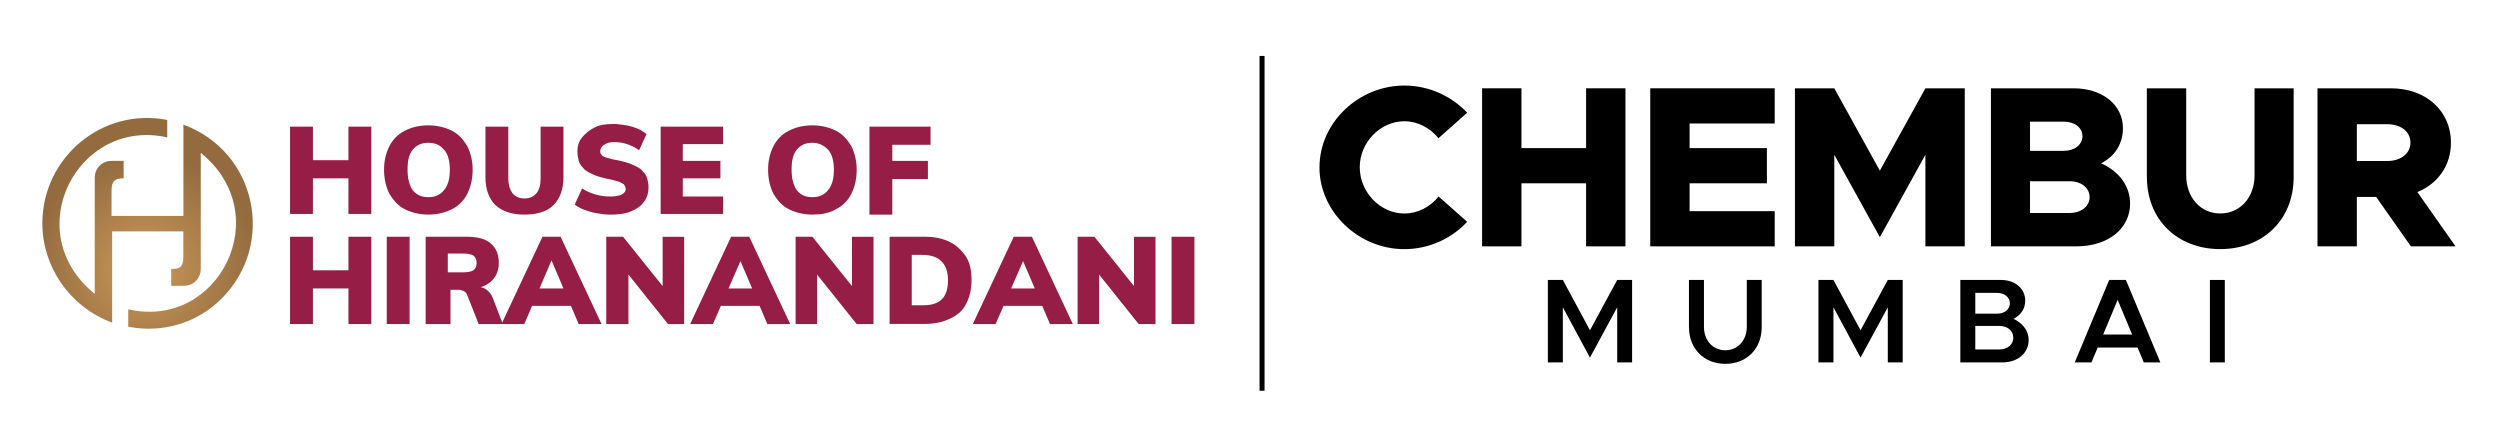 <?xml version="1.0" encoding="UTF-8"?><svg id="Layer_1" xmlns="http://www.w3.org/2000/svg" xmlns:xlink="http://www.w3.org/1999/xlink" viewBox="0 0 500 89.33"><defs><style>.cls-1{fill:none;stroke:#000;stroke-miterlimit:10;}.cls-2{fill:#961d46;}.cls-3{fill:url(#radial-gradient);}</style><radialGradient id="radial-gradient" cx="28.98" cy="248.2" fx="28.98" fy="248.2" r="22.91" gradientTransform="translate(0 302) scale(1 -1)" gradientUnits="userSpaceOnUse"><stop offset="0" stop-color="#cb995a"/><stop offset="1" stop-color="#936b3f"/></radialGradient></defs><path class="cls-3" d="M25.65,65.35v-3.49c17.99,4.16,29.81-18.93,14.5-31.29v23.23c0,1.88-1.48,3.36-3.36,3.36h-2.55v-3.36c1.75,0,2.42-.4,2.42-2.42v-5.1h-14.23v18.26c-8.59-3.22-13.96-11.28-13.96-19.87,0-13.16,11.95-23.23,24.98-20.68v3.49c-17.99-4.03-29.81,18.93-14.5,31.29v-23.23c0-1.88,1.48-3.36,3.36-3.36h2.42v3.49c-1.61,0-2.42.4-2.42,2.42v5.1h14.37v-4.43h0v-13.83c14.64,5.37,18.53,23.9,7.65,34.78-4.83,4.83-11.68,6.98-18.66,5.64Z"/><path class="cls-2" d="M58.01,42.79v-17.46h4.57v17.46h-4.57ZM59.35,35.67v-3.63h13.02v3.63h-13.02ZM69.69,42.79v-17.46h4.57v17.46h-4.57Z"/><path class="cls-2" d="M85.67,42.92c-1.75,0-3.36-.4-4.7-1.07s-2.28-1.75-3.09-3.09c-.67-1.34-1.07-2.95-1.07-4.83s.4-3.36,1.07-4.7,1.75-2.42,3.09-3.09,2.82-1.07,4.7-1.07c1.75,0,3.36.4,4.7,1.07,1.34.67,2.28,1.75,3.09,3.09.67,1.34,1.07,2.95,1.07,4.7,0,1.88-.4,3.49-1.07,4.83-.67,1.34-1.75,2.42-3.09,3.09s-2.95,1.07-4.7,1.07ZM85.67,39.43c1.34,0,2.28-.4,3.09-1.34s1.21-2.28,1.21-4.16c0-1.75-.4-3.22-1.21-4.03-.81-.94-1.75-1.34-3.09-1.34s-2.28.4-3.09,1.34c-.81.94-1.07,2.28-1.07,4.03,0,1.88.4,3.22,1.07,4.16.81.94,1.75,1.34,3.09,1.34Z"/><path class="cls-2" d="M104.87,42.92c-2.55,0-4.43-.67-5.77-1.88-1.34-1.34-2.01-3.22-2.01-5.64v-10.07h4.57v10.34c0,1.21.27,2.15.81,2.95.54.67,1.34,1.07,2.42,1.07s1.88-.4,2.42-1.07c.54-.67.81-1.61.81-2.95v-10.34h4.57v10.07c0,2.42-.67,4.3-2.01,5.64-1.34,1.34-3.36,1.88-5.77,1.88Z"/><path class="cls-2" d="M121.92,42.92c-.81,0-1.75-.13-2.55-.27-.81-.13-1.75-.4-2.42-.67-.81-.27-1.48-.67-2.01-1.07l1.48-3.22c.81.54,1.75.94,2.69,1.21s1.88.4,2.95.4c.94,0,1.75-.13,2.28-.4s.81-.67.81-1.07c0-.27-.13-.54-.27-.81s-.54-.4-1.07-.67c-.54-.13-1.21-.4-2.15-.54-1.21-.27-2.28-.54-3.09-.94-.81-.4-1.48-.67-1.88-1.21-.4-.4-.81-.94-.94-1.48s-.27-1.21-.27-1.88c0-1.07.27-2.01.94-2.82.67-.81,1.48-1.48,2.55-2.01s2.28-.67,3.76-.67c.81,0,1.61.13,2.55.27.81.13,1.61.4,2.28.67s1.21.67,1.75,1.07l-1.48,3.22c-.81-.54-1.61-.94-2.42-1.21s-1.75-.4-2.55-.4-1.48.13-2.01.54c-.54.27-.81.81-.81,1.34,0,.27.13.54.27.67.13.27.54.4.94.54.54.13,1.21.4,2.28.54,1.21.27,2.28.54,3.09.94.81.4,1.48.67,1.88,1.21.4.4.81.94.94,1.48s.27,1.07.27,1.75c0,1.07-.27,2.15-.94,2.95-.54.81-1.48,1.48-2.55,1.88-1.21.54-2.69.67-4.3.67Z"/><path class="cls-2" d="M132.13,42.79v-17.46h12.49v3.49h-8.06v3.36h7.52v3.49h-7.52v3.63h8.06v3.49h-12.49Z"/><path class="cls-2" d="M162.48,42.92c-1.75,0-3.36-.4-4.7-1.07s-2.28-1.75-3.09-3.09c-.67-1.34-1.07-2.95-1.07-4.83s.4-3.36,1.07-4.7c.67-1.34,1.75-2.42,3.09-3.09,1.34-.67,2.82-1.07,4.7-1.07,1.75,0,3.36.4,4.7,1.07,1.34.67,2.28,1.75,3.09,3.09.67,1.34,1.07,2.95,1.07,4.7,0,1.88-.4,3.49-1.07,4.83-.67,1.34-1.75,2.42-3.09,3.09-1.34.81-2.95,1.07-4.7,1.07ZM162.48,39.43c1.34,0,2.28-.4,3.09-1.34.81-.94,1.21-2.28,1.21-4.16,0-1.75-.4-3.22-1.21-4.03s-1.75-1.34-3.09-1.34-2.28.4-3.09,1.34c-.81.94-1.07,2.28-1.07,4.03,0,1.88.4,3.22,1.07,4.16.81.94,1.75,1.34,3.09,1.34Z"/><path class="cls-2" d="M173.89,42.79v-17.46h12.22v3.63h-7.65v3.22h7.12v3.63h-7.12v7.12h-4.57v-.13Z"/><path class="cls-2" d="M58.01,64.81v-17.46h4.57v17.46h-4.57ZM59.35,57.69v-3.63h13.02v3.63h-13.02ZM69.69,64.81v-17.46h4.57v17.46h-4.57Z"/><path class="cls-2" d="M77.35,64.81v-17.46h4.57v17.46h-4.57Z"/><path class="cls-2" d="M85.13,64.81v-17.46h8.19c2.15,0,3.76.4,4.83,1.34,1.07.94,1.61,2.15,1.61,3.89,0,1.61-.54,2.82-1.61,3.76-1.07.94-2.69,1.48-4.57,1.48l2.15-.4c.54,0,1.07.13,1.61.54.54.4.94.94,1.21,1.61l2.01,5.24h-4.83l-2.28-5.77c-.13-.4-.4-.67-.67-.81-.4-.13-.67-.27-1.07-.27h-1.61v6.85h-4.97ZM89.56,54.47h2.95c.94,0,1.75-.13,2.15-.4.4-.27.67-.81.67-1.48s-.27-1.21-.67-1.48c-.4-.27-1.21-.4-2.15-.4h-2.95v3.76Z"/><path class="cls-2" d="M104.87,64.81h-4.57l8.19-17.46h3.63l8.19,17.46h-4.57l-5.91-13.83h.94l-5.91,13.83ZM104.07,61.18l1.75-3.49h8.59l1.75,3.49h-12.08Z"/><path class="cls-2" d="M121.25,64.81v-17.46h3.36l8.73,10.88-.81.54v-11.41h4.3v17.46h-3.22l-8.59-10.74.67-.67v11.41h-4.43Z"/><path class="cls-2" d="M142.6,64.81h-4.57l8.19-17.46h3.63l8.19,17.46h-4.57l-5.91-13.83h1.07l-6.04,13.83ZM141.8,61.18l1.75-3.49h8.59l1.75,3.49h-12.08Z"/><path class="cls-2" d="M159.12,64.81v-17.46h3.36l8.73,10.88-.81.54v-11.41h4.3v17.46h-3.36l-8.59-10.74.67-.67v11.41h-4.3Z"/><path class="cls-2" d="M177.92,64.81v-17.46h7.12c2.01,0,3.63.4,4.97,1.07,1.34.67,2.42,1.75,3.22,2.95.81,1.34,1.07,2.82,1.07,4.7s-.4,3.36-1.07,4.7c-.67,1.34-1.75,2.28-3.22,2.95-1.34.67-3.09,1.07-5.1,1.07h-6.98ZM182.48,61.05h2.15c1.75,0,2.95-.4,3.76-1.21.81-.81,1.21-2.15,1.21-3.76,0-3.36-1.75-5.1-5.1-5.1h-2.15v10.07h.13Z"/><path class="cls-2" d="M199.13,64.81h-4.57l8.19-17.46h3.63l8.19,17.46h-4.57l-5.91-13.83h1.07l-6.04,13.83ZM198.19,61.18l1.75-3.49h8.59l1.75,3.49h-12.08Z"/><path class="cls-2" d="M215.52,64.81v-17.46h3.36l8.73,10.88-.81.54v-11.41h4.3v17.46h-3.36l-8.59-10.74.67-.67v11.41h-4.3Z"/><path class="cls-2" d="M234.31,64.81v-17.46h4.57v17.46h-4.57Z"/><path d="M263.9,33.44c0-8.88,7.78-16.33,16.98-16.33,4.92,0,9.43,2.12,12.56,5.43l-5.75,5.11c-1.66-2.07-4.14-3.4-6.81-3.4-4.83,0-8.93,4.23-8.93,9.2s4.09,9.25,8.93,9.25c2.71,0,5.15-1.33,6.85-3.4l5.7,5.06c-3.13,3.36-7.64,5.47-12.56,5.47-9.2,0-16.98-7.5-16.98-16.38Z"/><path d="M325.09,17.66v31.61h-7.87v-12.61h-12.93v12.61h-7.87v-31.61h7.87v11.96h12.93v-11.96h7.87Z"/><path d="M337.92,24.7v4.92h15.46v7.04h-15.46v5.57h17.02v7.04h-24.89v-31.61h24.89v7.04h-17.02Z"/><path d="M358.99,17.66h7.87l9.11,16.47,9.11-16.47h7.87v31.61h-7.87v-18.31l-9.11,16.47-9.11-16.47v18.31h-7.87v-31.61Z"/><path d="M398.18,17.66h16.52c5.84,0,9.89,3.36,9.89,7.96,0,3.13-1.61,5.66-4.37,7.04,3.63,1.61,5.8,4.6,5.8,8.05,0,5.06-4.46,8.56-10.72,8.56h-17.11v-31.61ZM412.76,30.17c2.16,0,3.73-1.24,3.73-2.94s-1.56-2.9-3.73-2.9h-6.76v5.84h6.76ZM413.96,42.59c2.3,0,3.96-1.33,3.96-3.17s-1.66-3.17-3.96-3.17h-7.96v6.35h7.96Z"/><path d="M429.37,35.42v-17.76h7.87v17.39c0,4.46,2.85,7.64,6.81,7.64s6.86-3.17,6.86-7.64v-17.39h7.82v17.76c0,8.46-6.03,14.4-14.68,14.4s-14.67-5.94-14.67-14.4Z"/><path d="M482.18,49.27l-6.95-9.89h-3.86v9.89h-7.87v-31.61h14.68c6.95,0,12.01,4.46,12.01,10.86,0,4.6-2.62,8.23-6.72,9.89l7.64,10.86h-8.93ZM471.37,32.2h6.07c2.71,0,4.65-1.47,4.65-3.68s-1.93-3.68-4.65-3.68h-6.07v7.36Z"/><path d="M309.57,55.99h3l5.42,10.06,5.45-10.06h2.98v16.49h-2.98v-11.02l-5.45,10.06-5.42-10.06v11.02h-3v-16.49Z"/><path d="M337.79,65.45v-9.46h3v9.36c0,2.74,1.78,4.7,4.27,4.7s4.3-1.97,4.3-4.7v-9.36h2.98v9.46c0,4.3-3,7.32-7.27,7.32s-7.27-3.02-7.27-7.32Z"/><path d="M363.69,55.99h3l5.42,10.06,5.45-10.06h2.98v16.49h-2.98v-11.02l-5.45,10.06-5.42-10.06v11.02h-3v-16.49Z"/><path d="M392.08,55.99h8.09c2.86,0,4.87,1.73,4.87,4.13,0,1.68-.86,2.86-2.33,3.65,1.9.91,3.02,2.42,3.02,4.22,0,2.64-2.18,4.49-5.26,4.49h-8.4v-16.49ZM399.45,62.73c1.46,0,2.52-.86,2.52-2.06s-1.06-2.09-2.52-2.09h-4.39v4.15h4.39ZM399.88,69.89c1.63,0,2.78-.98,2.78-2.35s-1.15-2.35-2.78-2.35h-4.82v4.7h4.82Z"/><path d="M427.51,69.5h-7.97l-1.25,2.98h-3.34l6.89-16.49h3.34l6.89,16.49h-3.31l-1.25-2.98ZM426.43,66.91l-2.9-6.94-2.9,6.94h5.81Z"/><path d="M441.98,55.99h2.98v16.49h-2.98v-16.49Z"/><line class="cls-1" x1="252.41" y1="11.19" x2="252.41" y2="78.15"/></svg>